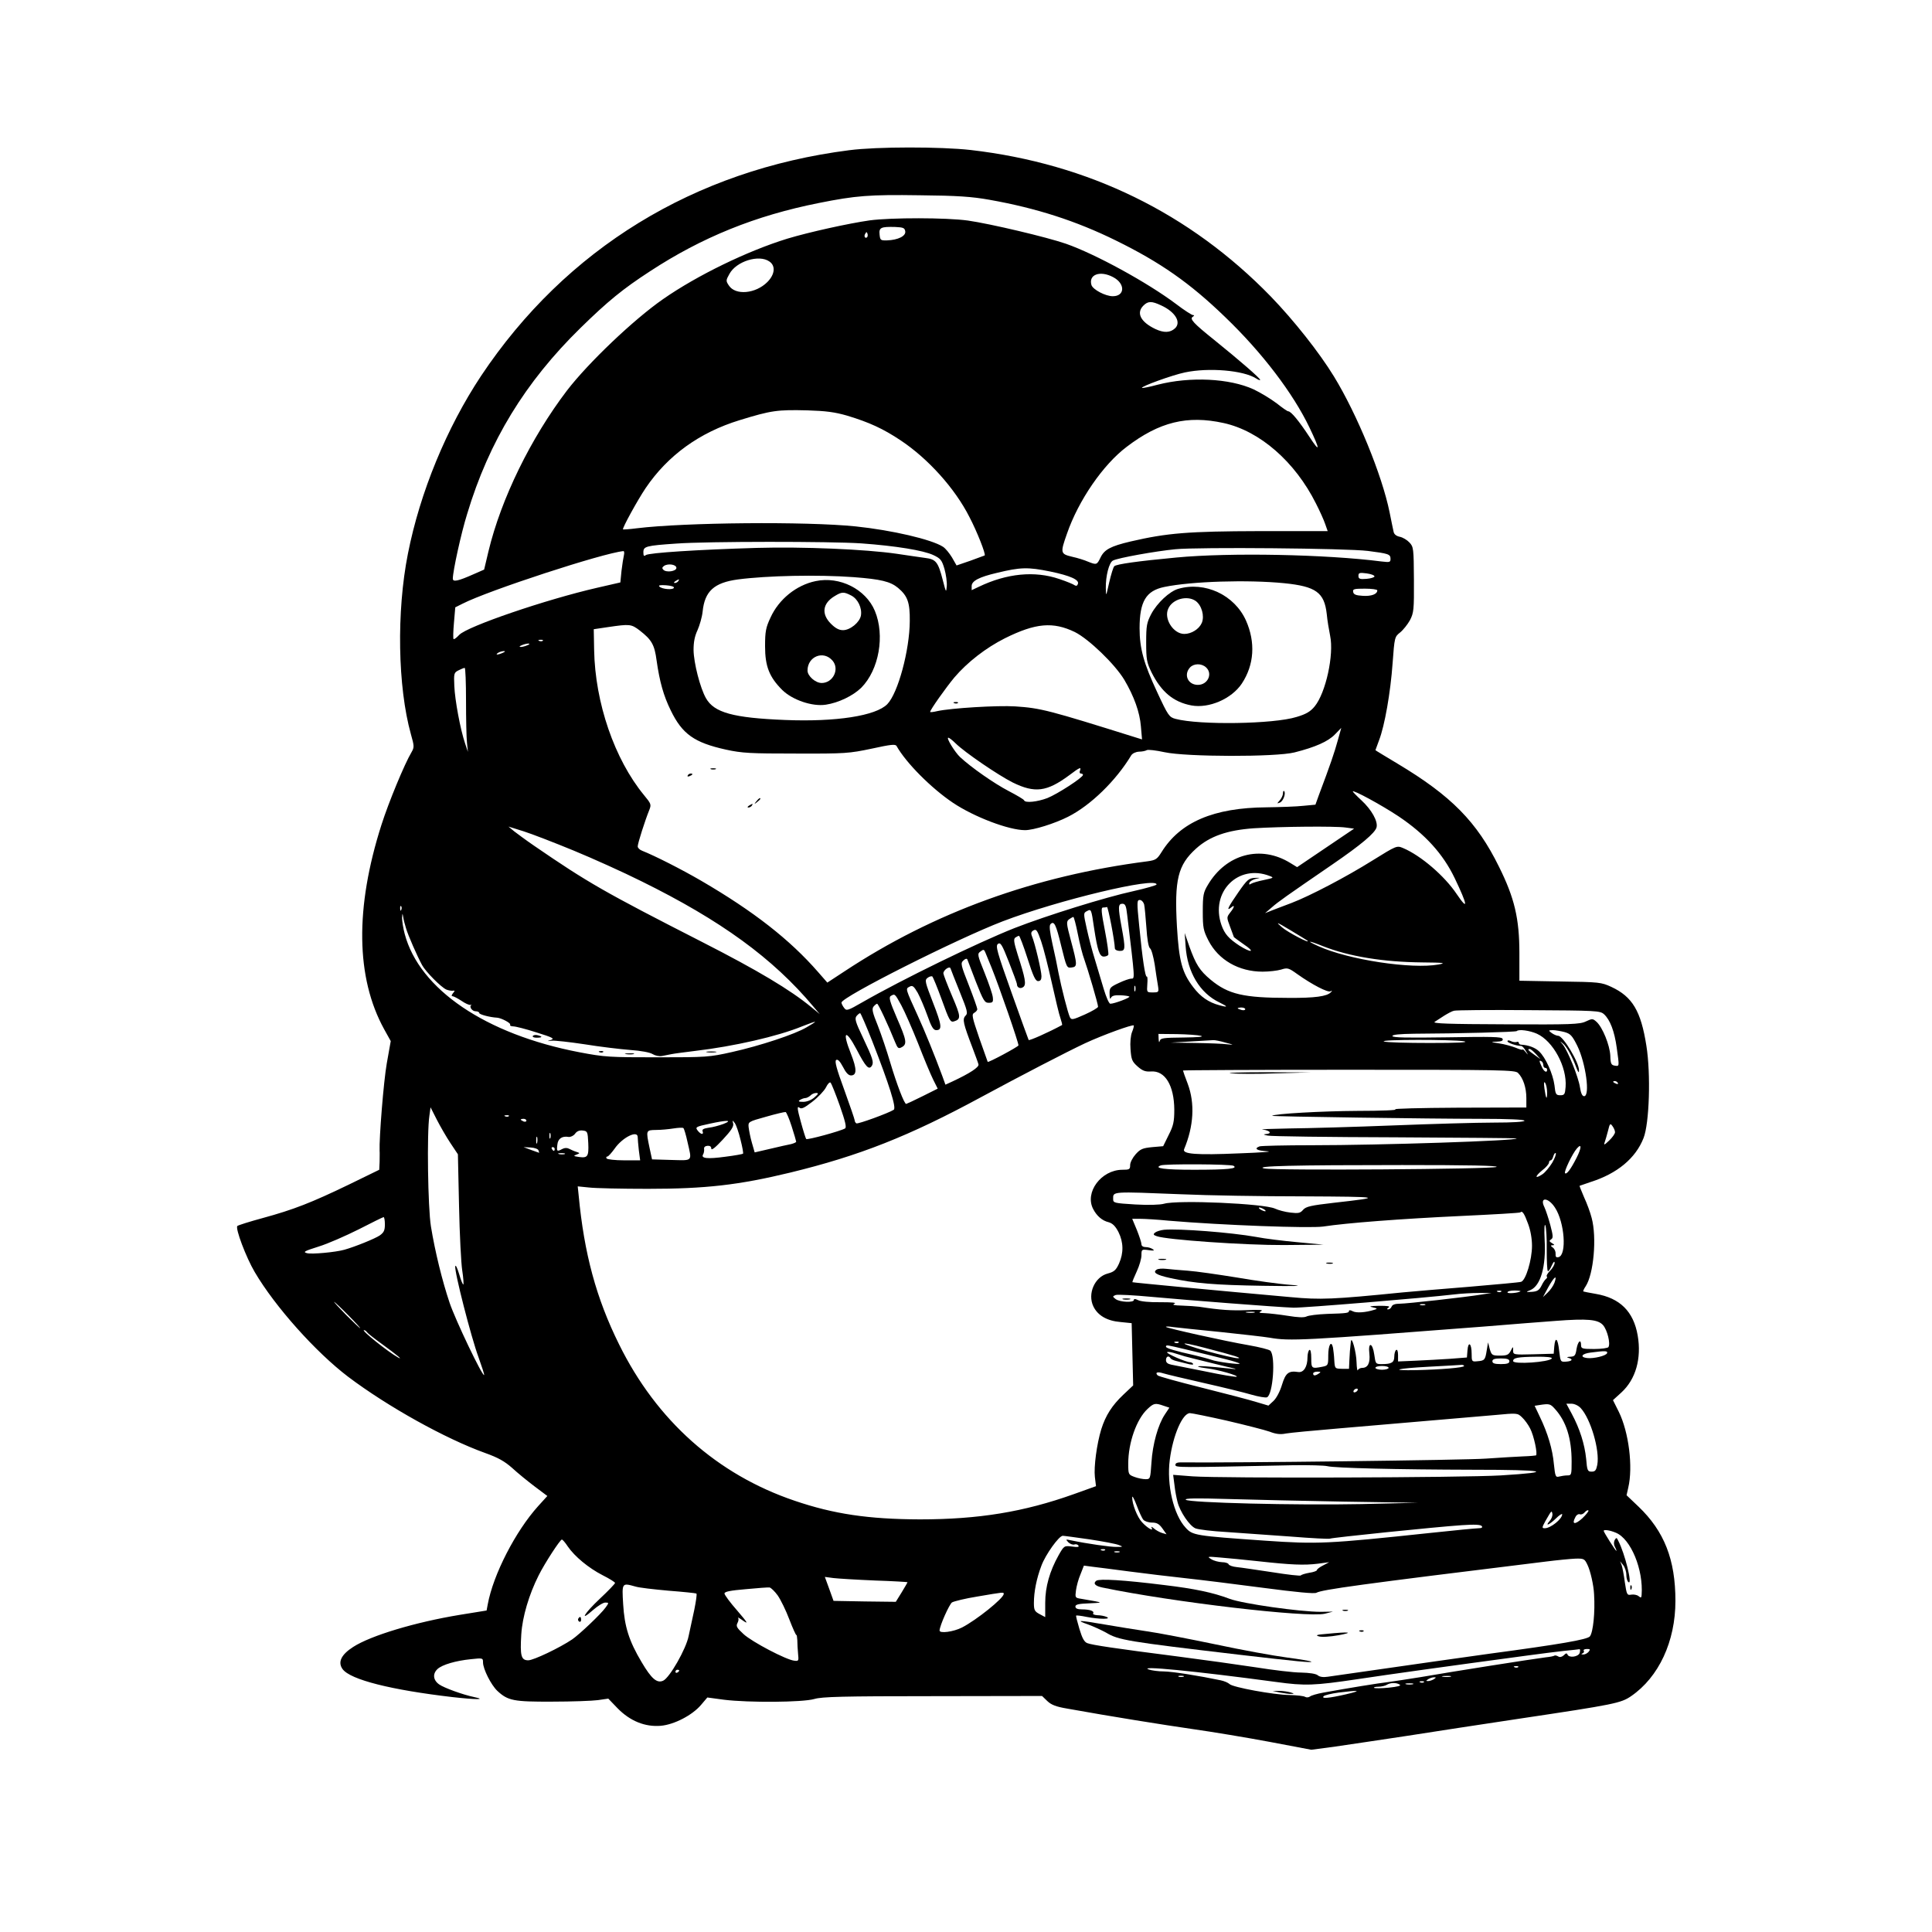 <?xml version="1.0" standalone="no"?>
<!DOCTYPE svg PUBLIC "-//W3C//DTD SVG 20010904//EN"
 "http://www.w3.org/TR/2001/REC-SVG-20010904/DTD/svg10.dtd">
<svg version="1.0" xmlns="http://www.w3.org/2000/svg"
 width="1024pt" height="1024pt" viewBox="0 0 1024 1024"
 preserveAspectRatio="xMidYMid meet">

<g transform="translate(0,1024) scale(0.1,-0.1)"
fill="#000000" stroke="none">
<path d="M4502 9444 c-823 -105 -1503 -523 -1952 -1196 -183 -276 -324 -618
-388 -943 -61 -307 -54 -706 16 -957 18 -63 18 -69 3 -95 -37 -62 -121 -265
-159 -384 -141 -441 -136 -811 14 -1084 l35 -63 -21 -118 c-17 -96 -41 -399
-38 -464 1 -8 0 -34 0 -58 l-2 -42 -162 -79 c-197 -95 -291 -132 -456 -177
-70 -19 -130 -38 -134 -42 -12 -12 46 -166 92 -244 108 -184 324 -425 495
-555 211 -159 515 -328 726 -404 70 -25 103 -44 143 -79 28 -26 82 -70 119
-98 l68 -51 -49 -54 c-119 -132 -238 -362 -267 -521 l-6 -32 -142 -23 c-237
-39 -472 -110 -565 -170 -64 -41 -83 -81 -56 -118 42 -56 257 -110 583 -148
125 -14 182 -14 115 0 -62 13 -160 49 -186 67 -33 23 -36 57 -9 82 25 23 97
44 177 52 63 7 64 6 64 -17 0 -35 43 -120 76 -151 56 -52 86 -58 291 -57 103
0 212 4 242 8 l55 8 50 -52 c66 -67 145 -99 228 -92 71 6 167 56 213 110 l34
40 89 -12 c131 -16 417 -14 478 4 40 12 149 15 628 15 l579 1 28 -27 c21 -20
46 -30 106 -40 233 -42 509 -86 668 -109 99 -14 280 -44 403 -67 l222 -42 128
17 c70 10 242 36 382 57 140 22 408 63 595 91 502 75 536 82 590 119 147 101
235 290 235 505 0 219 -59 369 -196 500 l-63 60 9 40 c26 110 3 294 -50 402
l-31 62 45 41 c76 70 107 180 86 302 -22 127 -94 198 -221 220 -35 6 -65 12
-67 13 -2 2 3 14 12 27 43 65 60 260 32 363 -7 28 -25 77 -40 109 -14 33 -25
60 -24 61 2 1 28 10 58 20 142 45 239 126 281 233 31 78 39 341 15 490 -29
184 -74 259 -185 311 -54 25 -64 26 -272 29 l-216 4 0 146 c0 184 -26 293
-108 458 -117 238 -253 376 -537 546 -65 39 -118 71 -118 72 0 0 9 24 19 52
30 77 61 254 72 409 10 138 11 140 40 163 16 13 40 43 52 65 20 39 22 54 21
215 -1 165 -2 174 -24 197 -12 13 -35 27 -51 30 -19 4 -31 14 -33 28 -3 12
-12 58 -21 102 -40 197 -172 519 -295 720 -77 126 -213 298 -335 424 -429 441
-966 704 -1590 776 -159 18 -498 18 -643 -1z m743 -263 c248 -44 459 -112 670
-216 234 -115 391 -224 578 -405 197 -189 360 -404 447 -585 58 -121 58 -139
0 -50 -54 82 -97 135 -112 135 -5 0 -32 19 -61 42 -29 22 -84 56 -122 74 -128
59 -337 69 -509 25 -44 -12 -81 -19 -83 -17 -8 7 160 68 227 82 127 27 311 11
378 -32 12 -8 22 -11 21 -7 -1 9 -108 102 -243 211 -111 89 -132 112 -114 123
9 6 9 9 1 9 -6 0 -47 26 -90 59 -152 114 -426 264 -583 319 -101 35 -401 106
-520 123 -116 16 -405 16 -520 1 -112 -16 -321 -62 -437 -97 -211 -65 -477
-194 -658 -320 -157 -109 -397 -338 -510 -485 -191 -251 -349 -573 -416 -852
l-23 -97 -57 -25 c-81 -36 -109 -42 -109 -23 0 39 44 241 76 343 116 386 308
699 600 985 146 143 226 208 369 301 275 180 558 295 895 362 195 39 267 45
535 41 200 -2 274 -7 370 -24z m-447 -167 c4 -25 -38 -46 -96 -48 -35 -1 -37
1 -40 31 -4 37 7 42 83 40 43 -2 50 -5 53 -23z m-202 -31 c-10 -10 -19 5 -10
18 6 11 8 11 12 0 2 -7 1 -15 -2 -18z m-518 -129 c34 -23 29 -69 -11 -109 -62
-62 -169 -72 -204 -18 -16 24 -16 27 3 61 36 67 157 105 212 66z m1822 -83
c65 -34 63 -101 -2 -101 -39 0 -105 35 -113 59 -17 56 46 79 115 42z m255
-150 c74 -34 107 -89 73 -121 -26 -24 -59 -25 -104 -4 -78 37 -103 85 -64 124
25 25 44 25 95 1z m-1665 -584 c116 -35 191 -69 285 -132 144 -96 286 -253
363 -405 40 -76 88 -198 81 -204 -2 -1 -37 -14 -76 -28 l-73 -25 -24 42 c-14
23 -35 49 -48 57 -60 39 -271 88 -463 108 -263 27 -907 21 -1160 -10 -38 -5
-71 -7 -73 -6 -5 6 77 155 120 219 118 174 286 295 498 360 169 52 200 56 360
52 97 -3 144 -9 210 -28z m1995 -39 c192 -42 379 -205 490 -427 20 -39 42 -88
49 -109 l13 -37 -361 0 c-380 -1 -490 -10 -684 -55 -106 -25 -139 -43 -159
-85 -19 -39 -21 -40 -66 -22 -18 8 -56 20 -84 26 -63 15 -64 20 -28 122 61
177 192 367 317 461 173 132 321 168 513 126z m-1920 -638 c181 -13 329 -37
382 -62 38 -18 45 -26 59 -74 8 -29 14 -70 12 -91 -3 -36 -4 -34 -21 32 -25
97 -36 111 -94 118 -26 4 -94 13 -151 22 -166 24 -497 38 -742 31 -309 -9
-572 -26 -587 -38 -10 -8 -13 -4 -13 15 0 31 13 35 175 46 162 12 818 12 980
1z m2685 -40 c109 -14 120 -17 120 -42 0 -18 -4 -19 -47 -14 -295 38 -804 48
-1089 21 -203 -19 -317 -35 -328 -46 -5 -4 -17 -43 -27 -86 -17 -76 -17 -77
-18 -30 -1 63 17 136 38 146 26 14 227 50 331 60 122 12 908 5 1020 -9z
m-3943 -22 c-3 -13 -9 -50 -13 -84 l-6 -61 -122 -28 c-271 -62 -690 -205 -732
-250 -14 -15 -27 -25 -30 -22 -3 2 -2 41 2 86 l7 82 38 19 c136 70 746 269
853 279 4 1 6 -9 3 -21z m278 -68 c0 -18 -53 -26 -69 -10 -8 8 -7 13 4 21 22
14 65 7 65 -11z m1981 -19 c106 -22 156 -44 147 -66 -3 -10 -9 -12 -17 -7 -6
5 -42 20 -81 33 -131 45 -279 30 -427 -41 l-38 -18 0 22 c0 27 40 48 135 70
124 30 163 31 281 7z m1719 -26 c0 -5 -19 -11 -42 -13 -36 -3 -43 0 -43 16 0
16 6 18 43 13 23 -3 42 -10 42 -16z m-2760 -4 c144 -11 194 -23 235 -57 51
-43 63 -78 62 -176 -1 -154 -62 -381 -119 -440 -60 -62 -272 -95 -542 -84
-275 11 -376 39 -419 115 -31 54 -65 187 -66 256 0 42 6 73 21 105 11 25 24
69 27 98 11 109 61 154 188 171 153 20 422 26 613 12z m-930 -21 c-3 -5 -12
-10 -18 -10 -7 0 -6 4 3 10 19 12 23 12 15 0z m3211 -11 c169 -17 213 -49 226
-163 3 -34 12 -86 18 -116 21 -100 -23 -302 -82 -374 -22 -27 -45 -41 -96 -56
-121 -38 -515 -44 -642 -10 -33 9 -39 17 -97 142 -71 152 -93 231 -93 338 0
142 34 199 131 219 144 30 443 39 635 20z m-3234 -24 c-4 -13 -63 -8 -77 6 -7
7 4 9 35 7 25 -2 44 -7 42 -13z m3728 -14 c0 -20 -31 -32 -77 -29 -36 2 -49 7
-51 21 -3 15 5 17 62 17 36 0 66 -4 66 -9z m-3909 -213 c63 -49 78 -75 89
-158 16 -113 37 -188 75 -265 61 -126 125 -171 292 -208 87 -19 130 -21 373
-21 261 -1 281 1 400 26 101 22 126 25 132 14 50 -89 183 -223 299 -301 112
-75 296 -145 382 -145 45 0 157 35 228 71 119 60 254 191 335 326 7 10 23 18
41 19 16 0 35 4 41 8 7 4 49 -1 95 -11 116 -25 589 -26 688 -1 111 28 178 58
214 95 l34 35 -19 -68 c-17 -62 -39 -127 -100 -289 l-18 -50 -64 -6 c-35 -4
-122 -7 -195 -8 -280 -2 -458 -78 -557 -238 -23 -37 -31 -42 -73 -48 -600 -77
-1134 -271 -1608 -584 l-90 -59 -49 56 c-150 172 -342 322 -620 484 -105 61
-245 132 -313 159 -13 5 -23 15 -23 23 0 16 39 138 61 192 12 30 10 34 -28 80
-156 190 -259 489 -264 769 l-2 110 74 11 c117 17 124 17 170 -18z m2306 -8
c74 -37 212 -170 262 -253 52 -88 82 -172 88 -247 l6 -69 -29 9 c-466 146
-507 157 -643 166 -94 6 -340 -9 -413 -25 -21 -5 -38 -7 -38 -4 0 11 84 129
128 182 70 82 167 157 268 208 163 81 255 89 371 33z m-2820 -46 c-3 -3 -12
-4 -19 -1 -8 3 -5 6 6 6 11 1 17 -2 13 -5z m-82 -24 c-11 -5 -27 -9 -35 -9 -9
0 -8 4 5 9 11 5 27 9 35 9 9 0 8 -4 -5 -9z m-130 -40 c-27 -12 -43 -12 -25 0
8 5 22 9 30 9 10 0 8 -3 -5 -9z m-195 -254 c0 -95 2 -195 5 -222 l5 -49 -15
45 c-25 73 -54 230 -57 304 -3 66 -2 71 22 83 14 7 28 13 33 13 4 0 7 -78 7
-174z m2595 -226 c50 -49 225 -168 302 -207 118 -58 181 -50 300 38 57 43 65
46 57 24 -4 -8 -1 -15 5 -15 6 0 11 -3 11 -7 0 -14 -136 -102 -189 -123 -53
-20 -117 -27 -123 -12 -1 5 -39 27 -83 50 -75 39 -197 124 -256 179 -28 26
-75 103 -63 103 5 0 22 -13 39 -30z m2348 -387 c140 -94 235 -198 297 -327 69
-144 74 -178 11 -85 -65 97 -190 204 -284 244 -34 14 -34 14 -163 -66 -139
-87 -332 -188 -429 -225 -33 -12 -78 -30 -100 -38 l-40 -16 35 30 c35 31 78
61 320 227 156 107 228 168 236 198 8 32 -26 93 -80 143 -25 23 -46 45 -46 47
0 11 151 -71 243 -132z m-4373 -181 c102 -42 264 -115 360 -163 420 -207 697
-408 911 -664 l34 -40 -45 37 c-112 92 -282 194 -580 346 -517 264 -603 313
-890 510 -41 28 -88 63 -105 76 l-30 25 80 -25 c44 -14 163 -60 265 -102z
m4092 122 l45 -6 -151 -102 -151 -102 -36 22 c-157 97 -340 48 -437 -116 -24
-40 -27 -55 -27 -141 0 -86 3 -101 30 -154 53 -103 161 -165 287 -165 34 0 77
5 98 11 34 11 40 9 86 -24 79 -56 162 -99 176 -91 10 5 10 4 2 -5 -20 -22 -85
-31 -224 -30 -239 0 -320 19 -413 96 -59 49 -79 82 -113 176 l-25 72 5 -70 c9
-138 76 -249 179 -298 47 -23 47 -28 0 -15 -57 15 -100 45 -138 95 -60 78 -76
138 -87 322 -14 249 5 326 101 413 73 66 166 98 306 108 144 9 430 12 487 4z
m-402 -257 c23 -9 21 -10 -30 -21 -30 -6 -61 -15 -69 -20 -9 -6 -12 -5 -9 5 3
8 18 17 34 21 27 6 27 6 -6 5 -31 -2 -40 -9 -87 -77 -53 -76 -66 -103 -38 -80
21 18 19 3 -5 -27 -19 -25 -19 -25 0 -76 11 -29 20 -53 20 -54 0 -1 24 -18 52
-38 63 -42 42 -48 -23 -7 -56 37 -78 61 -95 109 -61 174 88 326 256 260z
m-600 -45 c0 -4 -55 -20 -122 -35 -151 -33 -459 -129 -631 -196 -199 -79 -595
-272 -806 -393 -78 -45 -85 -47 -97 -30 -7 9 -14 22 -14 28 -1 29 612 338 855
431 293 112 815 237 815 195z m-66 -105 c3 -12 8 -68 12 -122 4 -63 11 -104
19 -111 8 -5 18 -44 25 -85 6 -40 13 -91 17 -111 6 -37 5 -38 -27 -38 -32 0
-32 0 -29 44 2 24 1 42 -3 40 -8 -5 -23 94 -40 269 -13 127 -12 137 3 137 9 0
19 -10 23 -23z m-90 -54 c42 -350 42 -340 21 -340 -8 0 -38 -10 -65 -23 -47
-22 -50 -26 -49 -59 0 -22 3 -30 7 -20 5 11 19 15 49 14 24 -1 45 -4 49 -7 5
-6 -80 -38 -101 -38 -7 0 -22 35 -35 78 -13 42 -34 113 -47 157 -14 44 -33
117 -43 163 -18 81 -18 83 1 93 23 12 23 12 38 -91 18 -118 29 -150 51 -150
10 0 21 4 24 9 3 4 -5 63 -18 130 -19 97 -21 121 -10 121 8 0 17 1 21 3 6 2
41 -179 42 -220 1 -7 12 -13 26 -13 30 0 31 10 10 125 -20 108 -19 125 4 125
15 0 20 -11 25 -57z m-3847 25 c-3 -8 -6 -5 -6 6 -1 11 2 17 5 13 3 -3 4 -12
1 -19z m25 -98 c11 -38 59 -147 85 -195 19 -35 101 -118 129 -130 10 -4 26 -7
33 -6 13 2 13 0 2 -13 -8 -10 -9 -16 -3 -16 6 0 27 -11 47 -24 20 -14 42 -24
48 -22 7 1 9 1 5 -1 -13 -8 4 -33 23 -33 10 0 19 -4 19 -9 0 -8 57 -23 95 -25
23 -2 74 -29 69 -37 -3 -5 5 -9 16 -9 12 0 68 -14 123 -32 87 -27 98 -33 77
-40 -23 -7 -23 -7 4 -4 16 2 95 -7 175 -19 80 -13 189 -26 241 -30 57 -4 105
-13 119 -22 13 -8 35 -13 50 -10 14 3 37 7 51 10 14 3 70 10 125 17 204 24
437 77 566 130 38 15 69 26 69 24 0 -2 -20 -15 -45 -29 -62 -37 -247 -98 -395
-131 -120 -27 -137 -28 -395 -28 -254 0 -279 1 -415 27 -495 95 -847 333 -925
627 -8 30 -14 69 -14 85 2 27 2 27 6 5 2 -14 9 -41 15 -60z m3561 -32 c10 -51
25 -110 34 -133 18 -50 73 -236 73 -251 0 -5 -32 -24 -70 -41 -63 -28 -71 -30
-79 -15 -11 22 -46 160 -61 237 -6 33 -20 102 -32 153 -14 65 -18 96 -10 104
19 19 29 -1 57 -117 28 -113 29 -116 54 -113 32 4 32 12 -3 143 -25 93 -25
101 -9 113 9 6 19 12 22 12 3 0 14 -41 24 -92z m1216 -33 c22 -22 -103 43
-134 70 -36 31 -31 30 44 -15 47 -28 87 -53 90 -55z m-1354 -225 c19 -85 39
-170 46 -188 6 -18 10 -34 8 -35 -68 -37 -175 -85 -177 -79 -2 4 -43 117 -91
252 -77 216 -85 246 -72 257 14 10 22 -3 58 -95 23 -59 43 -112 43 -119 0 -18
19 -26 34 -14 16 13 11 44 -30 171 -21 67 -23 84 -12 91 7 5 16 9 19 9 3 0 24
-54 45 -120 30 -94 42 -120 56 -120 13 0 18 8 18 26 0 28 -35 176 -50 211 -7
17 -5 25 8 32 15 8 20 0 40 -57 13 -37 38 -137 57 -222z m1437 195 c140 -55
320 -84 527 -86 115 -1 128 -3 86 -11 -143 -26 -478 25 -637 97 -69 31 -55 32
24 0z m-1756 -115 c39 -96 145 -402 142 -411 -3 -8 -159 -92 -163 -87 -1 2
-21 59 -45 127 -38 111 -41 125 -26 133 9 5 16 14 16 19 0 6 -20 63 -45 127
-42 107 -45 117 -29 131 9 9 18 12 21 6 2 -5 23 -59 46 -120 39 -99 46 -110
67 -110 22 0 25 4 22 30 -2 17 -22 75 -44 130 -38 94 -39 100 -21 112 15 12
19 11 25 -4 4 -10 19 -47 34 -83z m-169 -127 c41 -101 44 -114 30 -127 -17
-18 -12 -40 38 -171 14 -38 29 -77 31 -86 5 -15 -46 -48 -138 -91 l-37 -17
-17 47 c-38 103 -94 241 -129 317 -67 147 -66 144 -45 155 16 9 23 4 44 -32
13 -24 36 -78 51 -120 21 -60 32 -78 47 -78 33 0 30 26 -17 146 -42 109 -45
119 -29 131 9 7 20 10 25 8 4 -3 27 -59 51 -125 38 -106 45 -119 63 -114 39
12 39 23 -8 133 -26 61 -47 116 -47 122 0 18 34 41 38 26 2 -7 24 -62 49 -124z
m930 5 c-3 -7 -5 -2 -5 12 0 14 2 19 5 13 2 -7 2 -19 0 -25z m-1240 -76 c17
-31 57 -122 89 -202 31 -80 67 -166 80 -192 l24 -48 -80 -40 c-44 -22 -83 -40
-87 -41 -10 -1 -50 104 -85 221 -17 58 -46 144 -65 193 -29 71 -33 90 -23 102
7 8 15 15 19 15 6 0 58 -111 95 -203 14 -34 18 -37 36 -27 29 16 25 37 -27
156 -37 86 -43 108 -32 115 22 13 22 13 56 -49z m1823 -21 c0 -5 -9 -7 -20 -4
-11 3 -20 7 -20 9 0 2 9 4 20 4 11 0 20 -4 20 -9z m1901 -26 c33 -30 56 -91
68 -178 14 -102 15 -99 -11 -95 -18 3 -22 10 -23 53 -3 56 -41 150 -73 179
-20 18 -23 18 -57 2 -31 -15 -79 -17 -427 -15 -298 1 -388 4 -374 13 10 6 33
21 51 33 18 11 41 24 52 26 10 3 188 5 395 3 359 -2 378 -3 399 -21z m-3878
-143 c91 -233 129 -354 114 -364 -28 -18 -190 -77 -198 -72 -5 3 -9 10 -9 16
0 5 -25 78 -55 161 -42 114 -52 153 -43 159 9 5 20 -7 36 -37 15 -30 29 -45
42 -45 32 0 32 34 0 115 -48 120 -29 135 30 23 49 -94 65 -111 81 -87 11 19 6
37 -48 151 -39 81 -44 100 -33 113 7 8 15 15 19 15 3 0 32 -67 64 -148z m1377
48 c-7 -18 -11 -55 -8 -91 4 -55 8 -65 37 -91 26 -23 41 -29 71 -27 75 6 123
-74 124 -202 0 -65 -5 -86 -30 -135 l-29 -59 -58 -5 c-51 -5 -63 -10 -88 -38
-16 -18 -29 -43 -29 -57 0 -23 -4 -25 -42 -25 -112 -1 -200 -120 -154 -208 19
-37 48 -62 82 -70 21 -6 36 -21 52 -52 27 -54 28 -111 3 -167 -16 -35 -26 -44
-60 -53 -69 -18 -108 -107 -76 -174 23 -48 72 -77 144 -83 l59 -6 4 -165 4
-165 -53 -50 c-59 -56 -93 -109 -116 -182 -24 -78 -40 -200 -34 -253 l6 -49
-117 -42 c-266 -95 -506 -134 -817 -134 -271 1 -456 28 -664 99 -410 139 -731
425 -930 829 -121 244 -185 481 -214 789 l-5 48 60 -6 c33 -4 173 -7 312 -7
306 0 481 20 754 86 366 89 630 193 1012 400 211 114 452 239 552 286 95 44
250 100 257 94 2 -2 -2 -18 -9 -35z m2146 -9 c86 -39 160 -176 152 -282 -3
-39 -6 -44 -28 -44 -23 0 -26 5 -31 53 -8 60 -47 148 -82 180 -21 20 -57 33
-94 35 -7 0 -13 4 -13 10 0 5 -6 7 -12 4 -7 -2 -21 0 -30 5 -11 5 -18 5 -18
-1 0 -8 45 -24 74 -25 5 -1 15 -12 23 -26 14 -23 14 -24 -1 -6 -9 11 -16 17
-16 13 0 -3 -17 1 -37 10 -21 8 -60 19 -88 23 -46 7 -47 8 -13 9 27 1 36 5 32
15 -4 11 -57 12 -295 8 -211 -3 -289 -2 -289 7 0 7 37 11 118 12 233 1 536 9
541 14 10 11 69 3 107 -14z m146 9 c32 -9 41 -19 68 -73 45 -92 69 -267 36
-267 -10 0 -17 16 -22 48 -8 54 -65 194 -91 226 -17 20 -17 20 0 6 20 -15 51
-71 72 -129 10 -25 14 -30 14 -15 2 40 -84 184 -110 184 -8 0 -24 7 -35 15
-18 14 -18 14 6 15 14 0 42 -5 62 -10z m-1927 -20 c19 -5 -14 -8 -92 -9 -107
-1 -122 -3 -126 -18 -3 -11 -5 -7 -6 10 l-1 27 98 -1 c53 -1 111 -5 127 -9z
m130 -36 c47 -12 47 -13 10 -9 -22 3 -98 6 -170 7 l-130 2 105 6 c58 3 112 7
120 7 8 1 38 -5 65 -13z m1265 7 c29 -6 -35 -9 -180 -9 -124 0 -234 3 -245 8
-26 11 363 11 425 1z m381 -68 l24 -27 -32 23 c-33 23 -40 31 -25 31 5 0 19
-12 33 -27z m39 -59 c0 -8 5 -14 10 -14 6 0 10 -4 10 -10 0 -19 -17 -10 -28
15 -15 32 -15 38 -2 30 6 -3 10 -13 10 -21z m-134 -41 c27 -27 44 -78 44 -133
l0 -50 -362 -1 c-200 -1 -349 -5 -333 -9 17 -4 -73 -8 -201 -8 -186 -1 -439
-15 -452 -26 -3 -4 844 -16 1105 -16 149 0 233 -4 233 -10 0 -6 -61 -10 -162
-10 -90 0 -329 -7 -533 -15 -203 -8 -451 -15 -550 -16 -99 -2 -163 -4 -142 -6
40 -5 51 -22 15 -24 -15 -1 -10 -4 12 -8 20 -4 323 -8 675 -9 351 -2 641 -4
643 -6 11 -12 -723 -36 -1085 -36 -144 0 -268 -3 -277 -6 -32 -12 -15 -23 42
-26 31 -2 -36 -7 -149 -11 -230 -10 -304 -4 -293 22 51 122 58 243 19 347 -14
36 -25 68 -25 70 0 2 396 4 879 4 817 0 881 -1 897 -17z m-3595 -173 c29 -83
37 -115 28 -121 -24 -14 -199 -62 -206 -56 -3 4 -16 45 -29 93 -18 65 -20 83
-8 74 11 -10 25 -4 70 31 31 24 63 58 72 76 9 19 20 29 24 25 5 -5 27 -60 49
-122z m3749 71 c0 -45 -6 -37 -14 19 -4 31 -3 40 4 30 5 -8 10 -30 10 -49z
m375 49 c3 -6 -1 -7 -9 -4 -18 7 -21 14 -7 14 6 0 13 -4 16 -10z m-4259 -77
c-16 -14 -40 -23 -59 -23 -24 0 -28 3 -17 10 8 5 21 10 28 10 7 0 19 6 27 13
7 8 21 14 31 14 14 0 12 -5 -10 -24z m-1929 -241 l40 -60 6 -273 c3 -151 11
-305 17 -343 6 -38 8 -71 6 -74 -3 -2 -13 22 -22 54 -10 33 -19 52 -21 43 -6
-26 85 -380 123 -482 18 -50 32 -93 30 -95 -9 -8 -152 291 -183 383 -39 116
-77 270 -99 405 -16 98 -22 497 -8 587 l6 44 33 -65 c18 -35 50 -91 72 -124z
m1809 88 c13 -41 24 -78 24 -81 0 -4 -12 -9 -27 -13 -16 -3 -65 -14 -111 -25
l-82 -19 -15 52 c-8 28 -15 64 -17 81 -3 29 -2 30 92 56 52 15 99 26 104 25 4
-1 19 -35 32 -76z m-1499 54 c-3 -3 -12 -4 -19 -1 -8 3 -5 6 6 6 11 1 17 -2
13 -5z m93 -24 c0 -5 -7 -7 -15 -4 -8 4 -15 8 -15 10 0 2 7 4 15 4 8 0 15 -4
15 -10z m1045 -17 c-22 -8 -57 -18 -78 -20 -27 -4 -37 -9 -33 -19 7 -19 -8
-18 -24 1 -17 21 -14 23 61 39 91 20 126 20 74 -1z m90 -84 c10 -39 16 -72 13
-74 -2 -2 -45 -10 -94 -16 -95 -13 -131 -9 -117 13 4 7 6 20 5 28 -2 10 6 16
18 17 13 1 20 -4 20 -15 1 -11 22 6 61 48 44 47 59 70 55 85 -5 19 -4 19 9 2
7 -10 21 -50 30 -88z m4635 40 c0 -8 -14 -28 -32 -45 -24 -23 -29 -25 -23 -9
4 11 12 39 18 62 9 38 12 41 23 25 7 -9 14 -24 14 -33z m-4916 -52 c24 -105
31 -98 -86 -95 l-102 3 -13 60 c-20 96 -20 95 35 96 26 0 67 4 92 8 25 4 48 5
52 2 4 -3 14 -37 22 -74z m-526 -6 c3 -71 -3 -80 -51 -73 -27 4 -29 6 -12 12
20 8 20 8 0 15 -11 3 -28 11 -38 16 -11 6 -24 6 -37 -1 -28 -15 -30 -13 -26
22 3 33 25 48 60 42 11 -1 26 6 34 17 9 13 23 19 40 17 26 -3 27 -6 30 -67z
m-201 27 c-3 -7 -5 -2 -5 12 0 14 2 19 5 13 2 -7 2 -19 0 -25z m463 5 c0 -10
3 -42 6 -70 l7 -53 -86 0 c-47 0 -89 5 -92 10 -3 6 -2 10 4 10 5 0 22 19 38
41 41 60 123 101 123 62z m-533 -30 c-3 -10 -5 -4 -5 12 0 17 2 24 5 18 2 -7
2 -21 0 -30z m5509 -80 c-31 -61 -53 -90 -61 -81 -7 7 39 104 63 131 26 30 25
3 -2 -50z m-5502 40 c3 -7 4 -13 3 -13 -1 0 -20 7 -42 15 l-40 15 37 -2 c21
-1 40 -8 42 -15z m86 7 c0 -5 -2 -10 -4 -10 -3 0 -8 5 -11 10 -3 6 -1 10 4 10
6 0 11 -4 11 -10z m53 -27 c-7 -2 -21 -2 -30 0 -10 3 -4 5 12 5 17 0 24 -2 18
-5z m5234 -46 c-15 -24 -38 -52 -52 -61 -41 -27 -41 -12 -1 21 20 15 36 34 36
41 0 6 4 12 9 12 5 0 11 10 14 22 4 12 9 19 13 16 3 -4 -5 -27 -19 -51z
m-1689 -16 c25 -15 -28 -21 -210 -21 -157 0 -215 8 -176 23 22 9 372 7 386 -2z
m1394 -6 c-21 -12 -1180 -20 -1232 -8 -56 13 157 18 732 18 349 0 511 -3 500
-10z m-1667 -145 c132 -6 422 -11 645 -11 416 -2 427 -4 160 -34 -122 -14
-148 -20 -163 -37 -15 -18 -25 -20 -67 -15 -28 3 -65 13 -82 21 -58 27 -514
47 -588 26 -21 -6 -82 -8 -152 -4 -113 7 -118 8 -118 29 0 41 -12 40 365 25z
m1977 -71 c51 -78 63 -250 19 -262 -13 -3 -17 1 -16 17 1 12 -5 26 -14 33 -14
11 -14 12 -1 13 11 0 10 3 -4 11 -15 9 -16 13 -5 20 12 7 11 19 -4 76 -10 37
-24 79 -31 94 -28 56 20 54 56 -2z m-1542 -9 c8 -5 11 -10 5 -10 -5 0 -17 5
-25 10 -8 5 -10 10 -5 10 6 0 17 -5 25 -10z m1399 -76 c13 -34 21 -79 21 -117
0 -74 -33 -184 -58 -191 -9 -3 -132 -14 -272 -26 -140 -11 -300 -25 -355 -30
-370 -37 -436 -40 -595 -25 -393 35 -835 77 -838 79 -1 2 9 27 23 57 14 30 25
68 25 86 0 31 1 32 38 27 28 -4 33 -3 22 5 -8 6 -25 11 -37 11 -14 0 -23 6
-23 15 0 9 -11 42 -24 75 l-25 60 42 0 c23 0 92 -4 152 -10 282 -24 746 -41
818 -31 124 19 410 41 731 56 170 8 311 16 314 19 10 11 21 -5 41 -60z m-6059
-3 c0 -32 -5 -43 -27 -59 -25 -17 -131 -60 -188 -76 -46 -13 -174 -25 -198
-18 -23 6 -14 11 62 35 49 15 144 57 212 91 68 35 127 64 132 65 4 0 7 -17 7
-38z m6158 -134 c0 -59 2 -111 6 -114 3 -3 12 9 20 28 9 20 15 27 16 16 0 -10
-11 -29 -24 -42 -13 -13 -21 -27 -18 -30 4 -3 2 -9 -3 -13 -6 -4 -17 -20 -25
-37 -12 -24 -23 -30 -50 -32 -34 -2 -34 -1 -9 9 55 23 84 126 76 266 -3 57 -1
89 4 77 4 -11 8 -69 7 -128z m41 -176 c-6 -16 -22 -39 -36 -52 l-25 -24 28 52
c32 57 49 70 33 24z m-282 -47 c-3 -3 -12 -4 -19 -1 -8 3 -5 6 6 6 11 1 17 -2
13 -5z m102 2 c-11 -9 -69 -14 -69 -6 0 6 17 10 37 10 20 0 34 -2 32 -4z
m-204 -17 c-85 -14 -398 -49 -437 -49 -23 0 -38 -5 -42 -15 -3 -8 -11 -15 -18
-15 -9 0 -8 3 2 10 10 7 -5 9 -50 9 -48 -1 -57 -3 -35 -8 26 -6 27 -8 10 -13
-48 -15 -96 -18 -115 -8 -11 6 -20 7 -20 2 0 -11 -9 -13 -116 -16 -50 -2 -99
-8 -110 -14 -13 -6 -44 -5 -99 4 -44 7 -98 13 -120 14 -33 1 -36 3 -20 11 13
6 -11 8 -75 5 -83 -3 -137 0 -255 18 -16 2 -57 5 -90 6 -43 1 -54 4 -40 10 13
6 -14 8 -75 8 -56 -1 -105 4 -118 11 -14 7 -22 8 -22 1 0 -15 -73 -12 -96 4
-18 14 -18 15 -1 22 10 4 98 -1 195 -10 185 -17 661 -54 747 -57 47 -2 698 52
850 70 39 5 99 8 135 8 l65 0 -50 -8z m-6010 -109 c38 -38 67 -70 64 -70 -2 0
-36 32 -74 70 -38 39 -67 70 -64 70 2 0 36 -31 74 -70z m5708 53 c-7 -2 -19
-2 -25 0 -7 3 -2 5 12 5 14 0 19 -2 13 -5z m-905 -40 c-10 -2 -28 -2 -40 0
-13 2 -5 4 17 4 22 1 32 -1 23 -4z m1849 -67 c22 -26 40 -97 28 -116 -3 -5
-37 -10 -76 -10 -62 0 -69 2 -69 20 0 36 -17 21 -24 -20 -5 -35 -10 -40 -34
-41 -17 -1 -20 -3 -9 -6 27 -7 20 -18 -13 -20 -29 -2 -29 -1 -36 57 -7 67 -21
79 -26 23 l-3 -38 -107 -3 c-107 -3 -108 -2 -108 20 0 23 0 23 -13 -2 -11 -21
-20 -25 -57 -25 -41 0 -44 2 -54 35 l-9 35 -7 -42 c-8 -51 -11 -55 -50 -58
-29 -3 -30 -1 -30 41 0 54 -18 68 -22 17 l-3 -38 -90 -7 c-49 -3 -132 -8 -182
-10 l-93 -4 0 34 c0 19 -4 31 -10 27 -5 -3 -10 -19 -10 -35 0 -31 -14 -40 -65
-40 -34 0 -34 1 -41 50 -9 65 -34 70 -26 5 5 -49 -8 -75 -38 -75 -10 0 -21 -6
-23 -12 -3 -7 -6 12 -7 42 -1 52 -26 143 -30 110 -5 -43 -6 -59 -8 -100 l-2
-45 -37 0 c-38 1 -38 1 -41 45 -1 25 -5 55 -7 68 -9 40 -25 13 -25 -42 0 -52
-1 -54 -31 -60 -57 -11 -59 -10 -59 45 0 31 -4 48 -10 44 -5 -3 -10 -21 -10
-39 0 -50 -20 -82 -49 -78 -51 8 -67 -5 -86 -67 -10 -34 -29 -71 -45 -86 l-27
-25 -64 19 c-35 11 -165 45 -289 76 -124 31 -229 60 -234 65 -16 16 -1 21 30
11 16 -5 112 -28 214 -51 102 -23 216 -51 253 -62 38 -11 75 -17 82 -14 32 12
47 218 18 247 -6 6 -57 19 -114 29 -128 22 -432 90 -439 97 -3 3 15 3 40 -1
25 -3 137 -15 250 -26 113 -12 229 -25 259 -30 107 -19 179 -15 1136 59 143
12 314 25 380 30 170 13 225 8 252 -23z m-6552 -37 c4 -6 41 -35 84 -66 78
-57 109 -83 81 -68 -54 30 -197 145 -181 145 5 0 13 -5 16 -11z m4302 -55 c-3
-3 -12 -4 -19 -1 -8 3 -5 6 6 6 11 1 17 -2 13 -5z m143 -29 c158 -41 197 -54
170 -54 -14 0 -88 17 -165 38 -153 43 -157 56 -5 16z m-110 -6 c47 -11 101
-24 120 -29 19 -5 64 -16 100 -25 36 -9 67 -19 70 -22 8 -8 -123 9 -150 20
-14 5 -52 15 -85 23 -104 23 -155 38 -155 46 0 11 3 10 100 -13z m0 -38 c19
-5 82 -21 140 -35 58 -14 114 -28 125 -30 11 -3 0 -3 -25 0 -107 12 -175 16
-170 11 3 -3 25 -7 50 -10 54 -6 169 -39 154 -44 -6 -2 -80 10 -165 28 -85 17
-166 33 -181 36 -19 4 -28 11 -28 24 0 20 15 26 24 10 3 -5 16 -11 28 -14 13
-3 40 -10 60 -15 21 -6 35 -6 32 -1 -3 5 -11 9 -17 9 -20 0 -127 46 -121 53 3
3 18 1 32 -3 15 -5 43 -13 62 -19z m2238 17 c-5 -14 -71 -30 -106 -26 -40 5
-29 23 18 29 77 10 92 10 88 -3z m-293 -28 c-13 -20 -205 -33 -205 -14 0 17
22 22 123 23 54 1 86 -3 82 -9z m-225 -15 c0 -11 -12 -15 -45 -15 -33 0 -45 4
-45 15 0 11 12 15 45 15 33 0 45 -4 45 -15z m-240 -25 c0 -9 -125 -19 -252
-22 -150 -3 -107 9 64 18 90 5 169 9 176 10 6 0 12 -3 12 -6z m-400 -10 c0 -5
-16 -10 -35 -10 -19 0 -35 5 -35 10 0 6 16 10 35 10 19 0 35 -4 35 -10z m-370
-30 c-19 -13 -30 -13 -30 0 0 6 10 10 23 10 18 0 19 -2 7 -10z m205 -90 c-3
-5 -11 -10 -16 -10 -6 0 -7 5 -4 10 3 6 11 10 16 10 6 0 7 -4 4 -10z m-1027
-81 l30 -10 -24 -36 c-36 -54 -65 -157 -71 -255 -6 -86 -6 -88 -31 -88 -14 0
-41 5 -59 12 -32 12 -33 13 -33 71 0 110 44 235 102 289 33 31 41 33 86 17z
m2073 -16 c60 -66 89 -156 89 -280 0 -69 -1 -73 -22 -73 -13 0 -32 -3 -44 -6
-19 -5 -21 0 -28 66 -7 78 -32 163 -75 252 l-27 57 25 4 c52 8 58 7 82 -20z
m137 4 c53 -57 102 -224 88 -301 -6 -29 -11 -36 -30 -36 -21 0 -24 5 -29 68
-8 78 -34 160 -76 238 l-29 54 27 0 c16 0 37 -10 49 -23z m-1875 -67 c99 -23
200 -49 226 -58 33 -13 58 -16 86 -10 22 4 148 16 280 27 363 31 696 60 829
71 117 11 119 11 143 -12 14 -13 33 -39 43 -59 20 -38 41 -137 31 -143 -3 -1
-33 -4 -66 -5 -33 -1 -123 -7 -200 -12 -106 -8 -1362 -23 -1607 -20 -27 1 -38
-3 -38 -13 0 -15 8 -15 625 -2 83 1 164 -1 180 -5 40 -10 364 -18 779 -19 378
0 435 -12 141 -30 -203 -12 -1475 -16 -1634 -5 l-103 8 7 -54 c3 -30 11 -70
16 -89 13 -53 65 -129 96 -141 16 -6 89 -15 163 -19 74 -5 227 -16 339 -24
112 -9 207 -14 211 -11 9 5 560 62 696 71 71 5 103 3 108 -5 5 -7 -1 -11 -16
-11 -13 0 -129 -11 -258 -25 -545 -58 -597 -60 -874 -41 -373 26 -385 28 -422
69 -64 69 -101 228 -84 359 17 132 68 248 107 248 10 0 98 -18 196 -40z m-443
-525 c7 -8 27 -15 46 -15 25 0 38 -7 55 -31 l22 -31 -24 7 c-13 4 -33 15 -43
24 -12 10 -16 11 -12 3 12 -21 -24 0 -51 30 -25 26 -53 98 -52 132 0 11 10 -7
23 -41 13 -35 29 -70 36 -78z m1065 96 l390 -6 -300 -7 c-346 -7 -914 7 -930
23 -7 8 54 9 220 4 127 -4 406 -10 620 -14z m1261 -89 c-39 -35 -57 -32 -36 7
5 11 16 18 24 15 7 -3 19 2 26 11 7 8 16 13 19 9 3 -3 -12 -22 -33 -42z m-172
-13 c-28 -32 -2 -21 33 13 18 18 33 27 33 22 0 -25 -61 -74 -92 -74 -16 0 -16
3 3 38 33 57 33 58 37 39 2 -10 -4 -27 -14 -38z m351 -63 c79 -33 146 -195
136 -330 -1 -15 -4 -16 -16 -6 -8 7 -26 10 -39 8 -22 -4 -24 -1 -34 66 -5 39
-13 80 -17 91 l-8 20 16 -20 c9 -11 17 -34 17 -52 0 -17 5 -35 12 -39 21 -14
-19 151 -55 220 -8 17 -10 18 -19 3 -5 -11 -5 -24 2 -37 6 -11 9 -20 7 -20 -4
0 -67 99 -67 106 0 8 32 4 65 -10z m-2790 -35 c72 -11 141 -24 155 -30 24 -9
23 -10 -11 -10 -32 -1 -157 17 -243 35 -28 6 -29 6 -13 -11 10 -9 24 -14 32
-11 8 3 17 0 21 -6 5 -8 -5 -9 -34 -5 -41 5 -42 5 -71 -46 -47 -84 -71 -167
-71 -252 l0 -76 -30 16 c-26 14 -30 21 -30 59 0 59 14 130 40 198 22 59 93
158 113 158 7 0 71 -9 142 -19z m-2766 -37 c37 -54 111 -115 185 -153 36 -18
66 -37 66 -41 0 -4 -36 -42 -80 -83 -84 -79 -112 -127 -36 -60 24 21 53 39 64
39 20 0 20 -1 2 -26 -25 -35 -138 -142 -177 -169 -65 -44 -205 -111 -233 -111
-38 0 -44 24 -37 138 6 93 41 211 92 312 33 66 114 190 123 190 4 0 18 -16 31
-36z m2848 -20 c-3 -3 -12 -4 -19 -1 -8 3 -5 6 6 6 11 1 17 -2 13 -5z m76 -11
c-7 -2 -19 -2 -25 0 -7 3 -2 5 12 5 14 0 19 -2 13 -5z m737 -48 c173 -19 241
-22 315 -13 l60 8 -32 -17 c-18 -9 -33 -20 -33 -25 0 -4 -18 -11 -40 -14 -22
-4 -42 -10 -45 -14 -2 -4 -71 4 -152 17 -81 12 -166 25 -188 27 -21 2 -41 9
-43 15 -2 6 -18 11 -35 11 -18 1 -43 7 -57 16 -23 14 -21 15 45 9 39 -3 131
-12 205 -20z m1744 -19 c16 -33 33 -109 35 -156 6 -96 -5 -201 -22 -223 -13
-17 -159 -42 -532 -92 -159 -22 -313 -44 -857 -122 -24 -4 -44 -1 -54 8 -10 8
-44 13 -87 14 -40 0 -148 13 -242 28 -93 14 -278 40 -410 57 -336 43 -456 61
-482 71 -16 6 -27 26 -42 76 -11 37 -19 68 -17 70 1 2 27 -1 56 -7 67 -13 135
-13 105 0 -11 5 -33 9 -48 9 -16 1 -26 5 -23 10 8 12 -18 21 -60 21 -23 0 -34
5 -34 15 0 11 17 15 73 17 66 3 69 4 32 11 -22 4 -55 10 -74 13 -33 5 -33 6
-28 45 3 22 13 60 24 85 l18 46 45 -6 c25 -3 113 -14 195 -25 83 -11 218 -27
300 -36 83 -9 268 -32 412 -51 175 -23 269 -32 280 -26 32 17 226 44 1213 165
63 8 136 15 161 16 44 1 48 -1 63 -33z m-3777 -83 c95 -3 173 -8 173 -9 0 -2
-14 -26 -31 -54 l-31 -50 -165 2 -165 3 -23 64 -23 63 45 -6 c26 -3 124 -9
220 -13z m-1269 -32 c18 -6 97 -15 175 -22 78 -6 145 -13 148 -15 4 -2 -2 -41
-11 -86 -10 -46 -23 -108 -30 -139 -13 -68 -101 -222 -135 -237 -33 -15 -62
10 -114 98 -67 112 -91 189 -98 307 -7 115 -7 114 65 94z m754 -47 c16 -23 44
-80 62 -128 18 -47 35 -84 37 -82 2 2 4 -10 5 -27 0 -18 2 -50 4 -72 4 -38 3
-40 -20 -37 -42 4 -225 100 -269 141 -36 33 -41 42 -32 59 6 11 7 23 3 27 -4
5 9 -2 28 -16 28 -19 22 -9 -32 54 -38 43 -68 84 -68 91 0 10 30 16 113 23 61
6 118 10 126 9 7 -1 27 -20 43 -42z m1198 8 c0 -23 -145 -139 -221 -178 -45
-23 -119 -33 -119 -16 1 26 51 138 66 149 11 6 71 21 134 31 141 24 140 24
140 14z m3053 -312 c-6 -22 -58 -29 -65 -9 -3 8 -9 7 -19 -4 -10 -9 -21 -12
-29 -7 -8 5 -17 7 -21 5 -3 -3 -24 -7 -45 -9 -72 -9 -504 -77 -664 -105 -63
-10 -140 -22 -170 -26 -53 -6 -219 -33 -345 -56 -33 -6 -65 -15 -72 -21 -7 -5
-18 -6 -25 -2 -7 5 -44 9 -83 10 -84 1 -301 41 -318 58 -7 7 -28 16 -47 20
-114 24 -252 46 -300 47 -30 0 -66 5 -80 10 -65 22 237 -7 675 -66 152 -21
201 -19 430 15 173 26 444 64 905 126 63 9 149 19 190 24 41 4 78 8 82 9 3 0
4 -8 1 -19z m47 5 c-7 -8 -20 -15 -29 -14 -10 0 -12 2 -3 6 6 2 10 9 6 14 -3
5 5 9 17 9 18 0 19 -2 9 -15z m-373 -81 c-3 -3 -12 -4 -19 -1 -8 3 -5 6 6 6
11 1 17 -2 13 -5z m-4447 -18 c0 -3 -4 -8 -10 -11 -5 -3 -10 -1 -10 4 0 6 5
11 10 11 6 0 10 -2 10 -4z m2673 -33 c-7 -2 -19 -2 -25 0 -7 3 -2 5 12 5 14 0
19 -2 13 -5z m1415 0 c-10 -2 -28 -2 -40 0 -13 2 -5 4 17 4 22 1 32 -1 23 -4z
m-88 -13 c-8 -5 -22 -10 -30 -10 -13 0 -13 1 0 10 8 5 22 10 30 10 13 0 13 -1
0 -10z m-53 -16 c-3 -3 -12 -4 -19 -1 -8 3 -5 6 6 6 11 1 17 -2 13 -5z m-128
-13 c9 -6 -11 -11 -58 -16 -40 -4 -75 -4 -78 -1 -4 3 7 6 23 6 16 0 36 5 44
10 19 12 51 13 69 1z m69 2 c-10 -2 -26 -2 -35 0 -10 3 -2 5 17 5 19 0 27 -2
18 -5z m-353 -53 c-91 -21 -134 -25 -119 -10 5 5 41 14 79 19 112 14 126 11
40 -9z"/>
<path d="M4323 7160 c-102 -21 -195 -96 -239 -193 -25 -53 -29 -74 -29 -152 0
-106 22 -163 91 -232 54 -53 159 -89 231 -78 67 10 144 47 188 90 94 95 126
277 72 407 -48 115 -186 185 -314 158z m188 -76 c36 -18 59 -67 52 -107 -7
-36 -57 -77 -95 -77 -21 0 -40 10 -64 34 -52 52 -44 108 19 146 39 24 49 24
88 4z m-98 -346 c38 -45 2 -118 -58 -118 -33 0 -75 37 -75 66 0 75 85 109 133
52z"/>
<path d="M6245 7119 c-46 -13 -112 -75 -143 -133 -24 -46 -27 -62 -27 -151 0
-90 3 -106 28 -158 52 -104 116 -158 212 -176 93 -17 213 35 267 116 66 100
73 219 22 334 -61 136 -218 209 -359 168z m92 -64 c32 -23 48 -79 33 -116 -14
-33 -55 -59 -93 -59 -58 0 -110 81 -85 134 22 51 100 72 145 41z m55 -352 c37
-33 10 -93 -43 -93 -52 0 -77 53 -42 92 20 22 61 23 85 1z"/>
<path d="M3768 6163 c6 -2 18 -2 25 0 6 3 1 5 -13 5 -14 0 -19 -2 -12 -5z"/>
<path d="M3645 6130 c-3 -6 1 -7 9 -4 18 7 21 14 7 14 -6 0 -13 -4 -16 -10z"/>
<path d="M6800 6035 c0 -10 -8 -27 -17 -37 -16 -18 -16 -18 0 -12 18 6 34 50
23 61 -3 4 -6 -2 -6 -12z"/>
<path d="M4009 5993 c-13 -16 -12 -17 4 -4 9 7 17 15 17 17 0 8 -8 3 -21 -13z"/>
<path d="M3970 5970 c-9 -6 -10 -10 -3 -10 6 0 15 5 18 10 8 12 4 12 -15 0z"/>
<path d="M5058 6513 c7 -3 16 -2 19 1 4 3 -2 6 -13 5 -11 0 -14 -3 -6 -6z"/>
<path d="M2824 4749 c-3 -5 6 -9 20 -9 31 0 34 6 6 13 -11 3 -23 1 -26 -4z"/>
<path d="M3178 4663 c7 -3 16 -2 19 1 4 3 -2 6 -13 5 -11 0 -14 -3 -6 -6z"/>
<path d="M3748 4663 c12 -2 32 -2 45 0 12 2 2 4 -23 4 -25 0 -35 -2 -22 -4z"/>
<path d="M3318 4653 c12 -2 30 -2 40 0 9 3 -1 5 -23 4 -22 0 -30 -2 -17 -4z"/>
<path d="M6525 4551 c33 -3 141 -4 240 0 l180 5 -240 1 c-132 0 -213 -3 -180
-6z"/>
<path d="M6170 3722 c-19 -2 -41 -9 -48 -15 -11 -9 -9 -13 9 -19 51 -19 468
-48 674 -47 l210 2 -137 13 c-76 7 -175 19 -220 28 -134 24 -409 45 -488 38z"/>
<path d="M6143 3563 c9 -2 25 -2 35 0 9 3 1 5 -18 5 -19 0 -27 -2 -17 -5z"/>
<path d="M7033 3543 c9 -2 23 -2 30 0 6 3 -1 5 -18 5 -16 0 -22 -2 -12 -5z"/>
<path d="M6131 3511 c-24 -15 -2 -29 72 -45 127 -28 236 -37 492 -41 186 -3
223 -1 145 5 -58 4 -186 22 -285 39 -99 16 -216 33 -260 36 -44 3 -96 8 -115
10 -19 2 -41 1 -49 -4z"/>
<path d="M5953 3353 c9 -2 25 -2 35 0 9 3 1 5 -18 5 -19 0 -27 -2 -17 -5z"/>
<path d="M8641 1824 c0 -11 3 -14 6 -6 3 7 2 16 -1 19 -3 4 -6 -2 -5 -13z"/>
<path d="M3065 1661 c-3 -5 -1 -12 5 -16 5 -3 10 1 10 9 0 18 -6 21 -15 7z"/>
<path d="M5811 1862 c-19 -14 -7 -28 31 -36 374 -78 1087 -161 1180 -139 l43
11 -65 -1 c-110 0 -414 43 -483 69 -87 33 -187 54 -347 73 -216 27 -342 34
-359 23z"/>
<path d="M7118 1703 c6 -2 18 -2 25 0 6 3 1 5 -13 5 -14 0 -19 -2 -12 -5z"/>
<path d="M5767 1630 c28 -10 71 -30 95 -43 67 -40 109 -47 703 -117 309 -36
391 -44 385 -37 -3 3 -62 13 -130 22 -69 9 -240 40 -380 70 -140 29 -304 61
-363 69 -59 9 -160 25 -223 36 -140 24 -155 24 -87 0z"/>
<path d="M7208 1593 c7 -3 16 -2 19 1 4 3 -2 6 -13 5 -11 0 -14 -3 -6 -6z"/>
<path d="M7030 1580 c-51 -4 -60 -7 -40 -13 15 -5 60 -2 105 6 85 16 56 19
-65 7z"/>
<path d="M6785 1269 c22 -4 49 -8 60 -7 16 0 15 2 -5 8 -14 4 -41 8 -60 8
l-35 0 40 -9z"/>
</g>
</svg>
